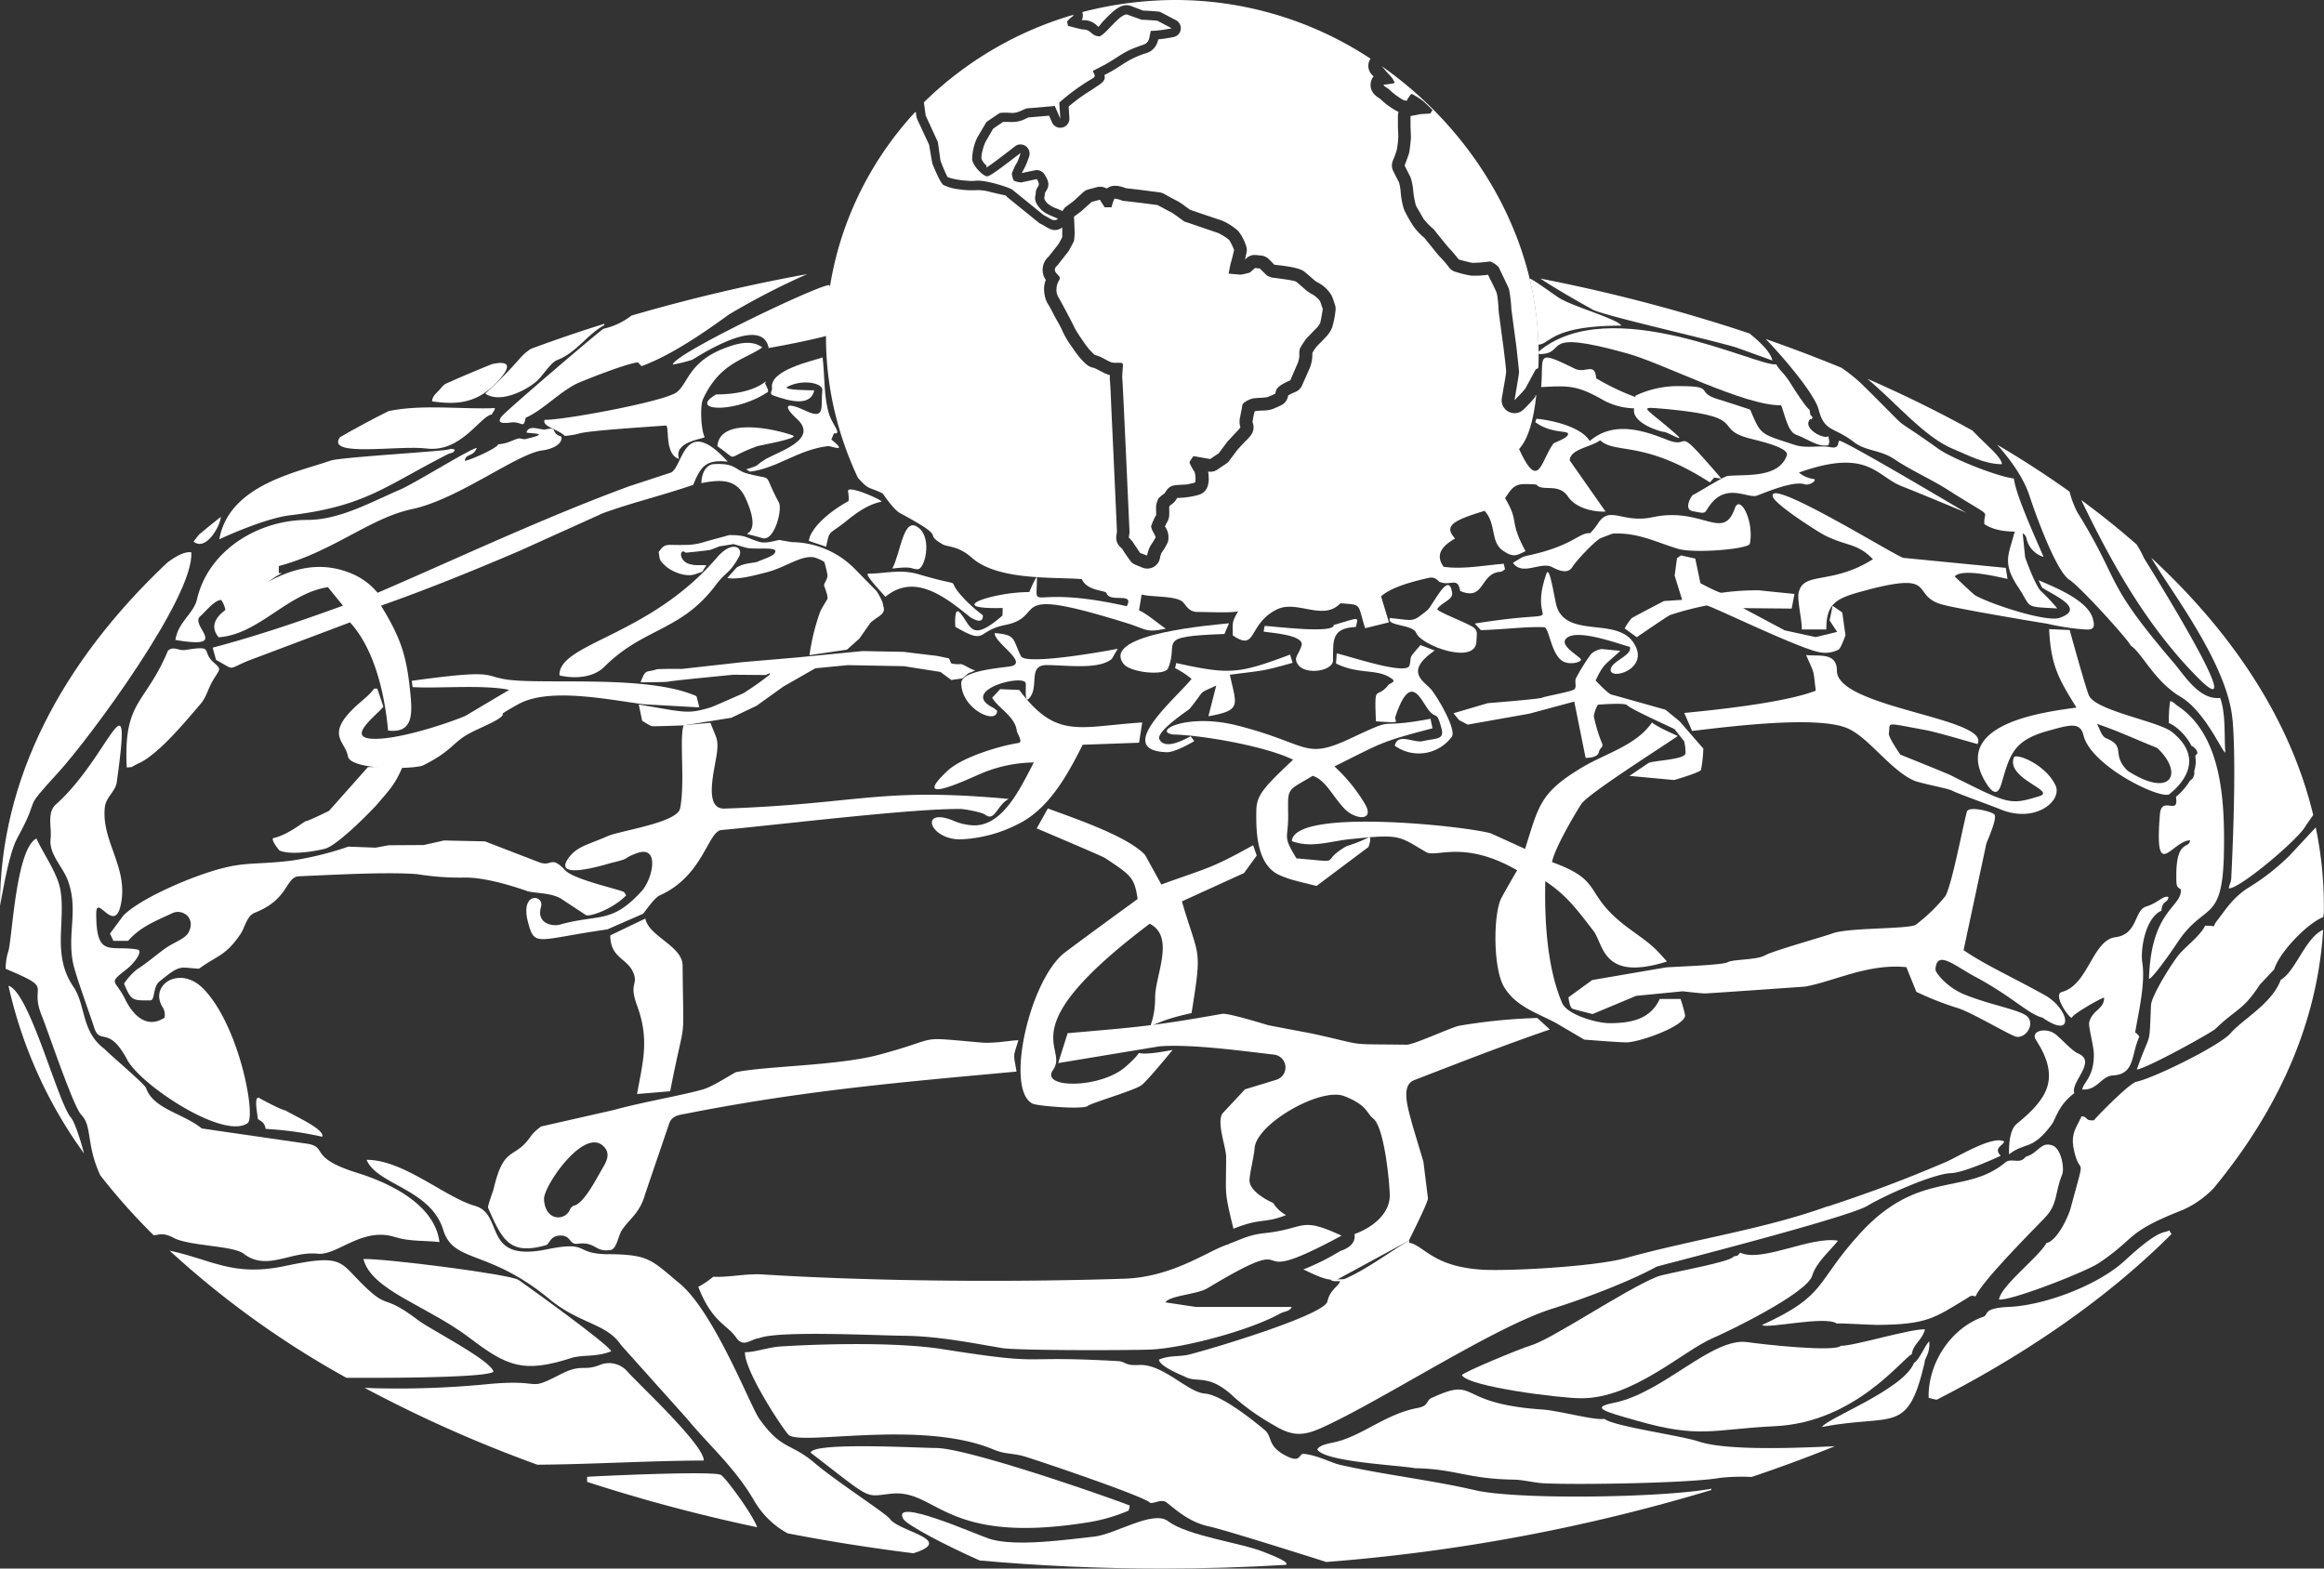 <svg xmlns="http://www.w3.org/2000/svg" viewBox="0 0 510.28 344.45"><rect x="0" y="0" width="510.28" height="344.45" fill="#333333" stroke="none"/><defs><style>.cls-1,.cls-2{fill:#fff;}.cls-2{fill-rule:evenodd;}</style></defs><g id="Layer_2" data-name="Layer 2"><g id="Layer_1-2" data-name="Layer 1"><path class="cls-1" d="M201.52,125c1.52,0,3.16-6.59.31-9-3.49-3-3.93,5.07-5.9,8.85C200.7,124.25,199.88,125,201.52,125Z"/><path class="cls-1" d="M182.54,96.53l.57-1.38c1.85.3-.26-1.86-1-4-1.27-3.8-1-8.75-1.49-12.66-2.05.74-11.72,2.73-11.11,6.7.11.74-.86,1.26.46,1.72,3.44,1.19,8,2.46,8.82-1.2,0,0-7.43,0-5.84-.81,3.57-1.78,7.77-.67,7.61.75-.39,3.54.8,6.68-3.61,4.58S171.71,89,175,92c4.67,4.32-3.27,6.89-6.7,8.71-2.69,1.56-1.09,1.37-4.47,2.35l.86.51c6-.74,10.5-4.83,17.12-5.61C182.4,97.89,186.44,99.61,182.54,96.53Z"/><path class="cls-1" d="M186.2,107.9a8.48,8.48,0,0,1,.13,2.12s-6.56,3.42-8.49,7.75l-.26,1,3.81,1.3c.82-3.86.5-2.53,4.25-5.5,2.47-2,4.78-3.72,7.88-4.41C194.15,110,185.93,106.27,186.2,107.9Z"/><path class="cls-1" d="M167.54,86.74c1.2-.86,1.58-.27.45-2.52.87-1.81-.93,2.4-10.76,2.4C151.18,90.15,160.45,90.81,167.54,86.74Z"/><path class="cls-1" d="M174.06,95.61C170.31,94.23,158,91.46,157.51,98c5.08,3.38,1.15,2.71,8.71,0C166.62,97.82,175.79,96.25,174.06,95.61Z"/><path class="cls-1" d="M215.78,135.08a33.66,33.66,0,0,1-3.4-2.91c-6.33-6.33,1.47-2.49-10.7-6.07-4-1.19-7.37-.13-11-.13-1.14,0,3.51,4.74,3.72,5.09,6.43-5.31,13.1,0,18.6,4.44C216.2,137.52,215.79,135.09,215.78,135.08Z"/><path class="cls-1" d="M366.05,96.58c-5.22-2.09-11.77-4.22-17,.27-1.71-3-8.08-4.59-11.69-4.89l-.26.73c3.29,2.52,7.2,1.81,7.2,2.57,0,1-2.81,1.74-3.24,2.18-2.8,3.84-3.18,10.6-7.52,1.16,2.2-2.33,3.27-7.09,3.78-11.81h-.19c0,.11,0,.22,0,.32a29.64,29.64,0,0,1-2.55,2.76,2.83,2.83,0,0,1-4.82-2.46c.16-.91.31-1.83.47-2.75s.37-2,.48-3c-.12-1.75-.39-3.61-.58-5.32-.18-1.31-.36-2.65-.54-4-.12-.94-.25-1.88-.37-2.81a15.32,15.32,0,0,1-.19-1.72,23.09,23.09,0,0,0-.37-3.41c-.54-1.36-1.31-2.72-1.93-4.07h0a18.83,18.83,0,0,1-3.77.19,24.27,24.27,0,0,1-3.39-.83,2.71,2.71,0,0,1-1.43-1,21.9,21.9,0,0,0-1.69-2c-.76-.76-1.54-1.79-2.22-2.63-.48-.6-1-1.19-1.43-1.79a12.85,12.85,0,0,1-2.66-2.9,32.36,32.36,0,0,1-1.85-3.33,17.16,17.16,0,0,1-.75-4,11.83,11.83,0,0,0-.36-2c-.43-.8-.83-1.61-1.24-2.43a2.72,2.72,0,0,1-.12-2.3,24.11,24.11,0,0,0,.89-2.45,21.54,21.54,0,0,0,.31-2.77c0-.85-.08-1.73-.08-2.62v-2a2.91,2.91,0,0,1,.14-.89,15.6,15.6,0,0,1-4-2.86c-.19-.11-.38-.24-.56-.37a4.27,4.27,0,0,1-.92-.83,2.94,2.94,0,0,1,0-3.73l-.35-.36a2.83,2.83,0,0,1-.33-3.55A77.91,77.91,0,0,0,258.44,0a81.78,81.78,0,0,0-20.77,2.64.13.13,0,0,0,0,.06h0a4.35,4.35,0,0,1,.08.57v.05a1.86,1.86,0,0,1-.23,1.11l.29,0a4.15,4.15,0,0,1,3.1,1.23,3.09,3.09,0,0,0,.31.23c.2-.21.57-.77,1.18-1.41,1.83-1.9,3.85-4,6-3.14l2.64,1c1.1,0,3.19.19,3.19.19a1.94,1.94,0,0,1,.87.28l3.1,1.62a2,2,0,0,1,.84,2.7,2,2,0,0,1-1.38,1h0a31.67,31.67,0,0,1-3.36.52,3.78,3.78,0,0,1-2.54,3,19.5,19.5,0,0,0-5.45,2.6c-.71.45-1.52,1-2.7,1.64l-1.12.59c.24.87,0,1.43-1.51,2.39l-1.49,1a36.52,36.52,0,0,0-4.85,3.53l.17,2.55a2,2,0,0,1-3.86.83l-.6-1.38-4.53.39-.54.24a6.47,6.47,0,0,1-3.34.76c-.35,0-1-.05-1.52,0-.15,0,0-.12-.09-.07s-1.57,1.06-2.26,1.54l-1.71,2.93a12.06,12.06,0,0,0-.7,2.17,5.07,5.07,0,0,0-.16,1.5,3.78,3.78,0,0,0,1,1.4c.22.23.08.45.1.53.72-.4,3.42-2.46,5.11-3.76l1.28-1A2,2,0,0,1,226,34.22,15.2,15.2,0,0,1,224.88,37h0s-.28.53-.53,1l2.89-.6a2,2,0,0,1,2.07.85c1.4,2.11.88,2.91.2,4a.46.46,0,0,0-.09.19,3.77,3.77,0,0,1-.11.88c0,.21-.09.47.6,1.27a5.89,5.89,0,0,0,2.1,1.2c.41.17.8.34,1.14.5l.14.08a2.79,2.79,0,0,1,.88-1.06l1.52-1.13,2.12-1.94a2.64,2.64,0,0,1,1.17-.64l1.81-.49a2.85,2.85,0,0,1,2.22.3c1.23-1,2.85-.59,4.23-.08,1.29.15,2.59.29,3.89.46s2.29.3,3.44.45a2.86,2.86,0,0,1,1,.32c.91.5,1.87,1.05,2.77,1.49a13.5,13.5,0,0,1,2,1.33l1,.71,3.15,1.06,2.55.86c.5.17,1.1.35,1.58.57a12.65,12.65,0,0,1,3.29,2.18,10.65,10.65,0,0,1,1.65,3.11,2.67,2.67,0,0,1,.13,1.65c-.09.41-.21,1-.34,1.48l.32-.28a2.71,2.71,0,0,1,2.19-.71l1.06.11a2.73,2.73,0,0,1,1.7.81l1.2,1.21h.05c1.74.2,5.25.56,6.41,1.43.77.57,1.49,1.26,2.22,1.88a4.32,4.32,0,0,0,.67.5,7.31,7.31,0,0,1,3.29,3.1c.24.61.47,1.29.67,1.92a2.69,2.69,0,0,1,.1,1.29,20.39,20.39,0,0,1-.75,3.7,7,7,0,0,1-1.68,2.37c-.58.67-1.29,1.28-1.84,1.94a11.32,11.32,0,0,0-.81,1.25c0,.21,0,.45,0,.65a8.13,8.13,0,0,1-.43,2.28,2.65,2.65,0,0,1-.11.3l-1.7,3.85a2.75,2.75,0,0,1-1.49,1.47,13.19,13.19,0,0,0-1.47.71l-.12.1A2.78,2.78,0,0,1,281.29,89c-.6.28-1.23.58-1.85.81-1.25.47-2.51.26-3.73.46a1,1,0,0,0-.25.09c0,.09,0,.19-.07.29-.16.58-.24,1.31-.37,1.89a2.31,2.31,0,0,0,.09.46,2.76,2.76,0,0,1-.44,2.54,8,8,0,0,1-1.06,1.2c-.64.63-1.28,1.36-1.89,2l-1.8,2.42a2.62,2.62,0,0,1-.68.65l-1.89,1.28a2.69,2.69,0,0,1-2.08.45h0a9.28,9.28,0,0,1,.11,1.06,5.39,5.39,0,0,1-.28,2.36c-.65,1.52-1.79,1.7-3.11,2a17.94,17.94,0,0,1-3.5.38l-.4.59a2.51,2.51,0,0,1-.66.68l-.62.47c0,.12-.07.24-.1.35a19.28,19.28,0,0,1,0,2,4,4,0,0,1-.62,1.52c-.1.21-.2.44-.3.66a4.05,4.05,0,0,1,.66,3.35,12.53,12.53,0,0,1-1.42,2.44,7.07,7.07,0,0,0-.3.92,2.83,2.83,0,0,1-3.88,2.33l-1.49-.61a2.6,2.6,0,0,1-1.26-1c-.49-.7-1.21-1.67-1.65-2.46-.15-.16-.32-.32-.47-.46a2.77,2.77,0,0,1-.86-2.45l.13-.92c-.23-5.32-.48-10.65-.72-16-.18-3.81-.35-7.62-.53-11.43-.09-1.89-.13-3.9-.3-5.78a6.64,6.64,0,0,1,0-1.17,3.5,3.5,0,0,1-.61-.19c-.94-.35-1.63-.82-2.51-1.23l-.32-.15a4.14,4.14,0,0,1-.91-.27c-1.32-.57-3.18-3.1-4-4.37a19.65,19.65,0,0,1-2-3.32c-.41-1-1.06-2.08-1.57-3s-1-2-1.59-2.93a6,6,0,0,1-.9-2.77,5.15,5.15,0,0,1,.34-2.66h0a3.88,3.88,0,0,1,.65-5.16l2.16-2.76c.26-.48.56-1,.8-1.49,0-.54,0-1.25,0-1.76,0-.12,0-.23,0-.35-1.56,1.07-2.66.41-4-.4a8.51,8.51,0,0,0-.78-.43,1.9,1.9,0,0,1-.52-.35l-6.74-5.46a2.19,2.19,0,0,1-.36-.39s-1.55-.33-3.34-.76a10.23,10.23,0,0,0-3-.42,18.94,18.94,0,0,1-4-.19,10.41,10.41,0,0,1-3.35-.94c-.72-.41-2.39-4.59-2.39-4.6a2.09,2.09,0,0,1-.11-.43L204,31.78,201.4,26.2a2,2,0,0,1-.12-.34h0a9.65,9.65,0,0,1-.16-1.06l0-.09-.17-.12c-19.22,20.82-26,51.74-12.59,80.31,2.55,2.89,2.34,1.91,5.41,3.44.17.12,2.21,3.32,3.76,4.29,11.38,6.09,4.62,4.06,9.51,6.94,1.19.57,3.43.32,6.34,2.9,5.7,5.07,17.95,4.2,24.15,4.7,1.19,2.69,5.21,2.38,5.45,3.11.73,2.17,6.19-.36,4.41,2.84-22.24-5-19.71,1.92-19.71-6.26,0-.74-1.59,2.87-1.66,3.15-7.95,0-19.25,3.83-5.85,3.5l-.06,1.66c-7.09,6.17-6.84,2.16-9.35-.63-1.33-1.48-1,2.84-1,3.1,7.1,4.15,4.51.89,10.95-.4,9.66-1.93-.87-9,26.72-.4,4.35,1.35,4.13,2.16,8.55,1.2-1.44-.89-4.31-3.41-5.89-4l.58-3.49c2.17.62,7.74.22,9.11,1.72.76.83,1.33,2.11,3.17,2.11,2.37,0,7,.26,8.92-.13-1.48,2.38-1.19,2.65-1.19,5.28,5.4,3.68,3.22-2.46,9.64-5.68,4.45-2.23,10.17,2.67,14-1.38,4.85.4,3.66-.07,5.42,5.48l5.23-1.28-1.73-5.72c2.39-2.15,7.57-3.41,10.7-4.1,1.38-.16,1.8.78,2.17.93,2.45,1,3.95-1.23,4.5,2,5,2.08,4.38-2.8,7.72-4,1.21-.42,1.05.14,2.12-.79l-.27-1.19c-4.35.33-8.89,1.28-13.21.66-2-2.8-.1-4.67,2.51-6.21-2.49-2.75-.6-3.91,6.48-6.07,2.65,2.85,1.23,6.76,4,8.71,2.36,1.65,3.07,1.07,5,.14-3.79-7-1.21-6.13-4.49-11.63,2.07-3.21,2.55-3.27,6.87-3,1.25,1.67,4.87-.46,6.94,2.64,1.68,2.53,5.57,3.43,8.25,3.3l-7.86-11.22c0-2.51,4.74-2.94,6.67-4.43,3.42,3.11,9.6-.12,24.11,9.25l.92-1.06,1.6.23C366.92,92.26,371.9,98.92,366.05,96.58Z"/><path class="cls-1" d="M246.71,145.79c1.49,1.93,9,2.66,9.75,1,2.57-6-3.2-7,12.39-7.57l1-2.35C267.32,137.17,241.53,139.06,246.71,145.79Z"/><path class="cls-1" d="M315.6,133.7c1.1-1.55,3.47-2,3.25-3.51-.73-5.14-4.22,2.81-5.46,3.81-3.44,2.77-2.76,2.26-8.2,1.7-.93,1.85,5,1.32,5.77,3.29,1.13,2.84,13.23,7.18,13.23,1.74,0-1.3.39-2-.48-2.82C322.58,136.89,315.2,134.26,315.6,133.7Z"/><path class="cls-1" d="M292.85,137.24c.21,2-13.32.28-15.16.2l-.25,1.25c1.31.27,9.15.67,8.33,3.14-.7,2.11-1.86,2.55-.75,4.14,1.6,2.29,7.68,1.47,7.68-1,0-4.42-.3-7.06,5-7.29C298.31,135.24,298.53,135.61,292.85,137.24Z"/><path class="cls-2" d="M138.63,69.31a15.21,15.21,0,0,1-6.09,2.87c-.48.12-21.09,17.73-22.32,19.19-1.83,2.18,1.92,1.35,2.44,1.36,2.06,0,2.27,1.45,2.77-1,3.68-1.62,7-5.28,11-7.39.85-.45,11.08-4.56,13.65-4.76a7.57,7.57,0,0,0,.8.81c6.31-2.27,13.71-7.34,19.19-11.34a161.6,161.6,0,0,1,17.17-8.86,381.8,381.8,0,0,0-38.58,9.11"/><path class="cls-2" d="M152,79c3.38-2.1,15.47-9.44,16.77-2.58,2.84-.47,10.65-2,13.42-2.88.22-1.3.88-10.93-.23-10.95-3.74.65-34.05,15.2-34.24,17.47A31.49,31.49,0,0,0,152,79"/><path class="cls-2" d="M116.55,76.62c-2.7,1.75-2.13,2.52-10,9.81,3.45,2.34,9.39-1,11.33-2.76,1.36-1.22,3-4.06,4.5-4.62,4.14-1.58,6.59-5.63,10.31-7.66a2.8,2.8,0,0,0,0-.29q-8.28,2.59-16.17,5.52"/><path class="cls-2" d="M97,85c-1.07,1.38-2,1.72-2.14,3.13,5.5.81,9.74.35,13.84-3.79,4.39-4.43,2.65-5.13-.69-4.38-3.45,1.39-6.85,2.83-10.17,4.32A3.89,3.89,0,0,0,97,85"/><path class="cls-2" d="M74.65,96c-3.2,4.51,12.77,1.72,19,2.49,7.62.94,11.77-7.13,14.34-7.48.38-.85.5-.5.69-1.4-6.92.34-15.77-.9-23.32.65C81.68,92.08,78.11,94,74.65,96"/><path class="cls-2" d="M98.67,98.65c-.42.42-23.86,1.72-26.1,2.5-7.44,2.61-22.26,5.31-24.42,17.27,0,0,9.75-4.58,15.55-5.27,16.65-2,21-6.49,34.67-13.43.86-.39,1.13-.09,1.5-.94a1.44,1.44,0,0,0-1.2-.13"/><path class="cls-2" d="M42.49,118.91c2.66,2.26,5.89-3.33,6-5.42-1.62,1.28-3.22,2.57-4.77,3.87-.33.43-.71.93-1.21,1.55"/><path class="cls-2" d="M467.81,141.74c2.56,1.67,5.16,7.82,11,11.29,5.35,3.17,9.17,12.21,9.8,12.23-.27-3.7.15-8.46-1.13-12-4.66.5-7.83-5-10.37-7.92-15.53-18.19-11.17-17-21-32.87a21.08,21.08,0,0,1-1.7-4.51q-7.51-5.37-15.9-10.31c2.6,2.91,5.73,7,7.12,11.27s5.89,16.6,8.74,18.39c2.38,1.5,13.37,13.65,13.42,14.42"/><path class="cls-2" d="M457,109.82q6.4,4.71,12.14,9.74a25,25,0,0,1,1.62,3c.1.2,24.51,39.1,11.69,26.12-11.07-11.21-18.73-24.87-25.45-38.84m33.22,48.34c.88,10.72-.1,30.44-.3,34.52,0,1-.44,1.46-.53,2.38,2.22.17,14.69-10.25,16.74-13.51.7-1.12,1.32-1.89,1.78-2.61-4.92-20.5-17.31-39.64-35.56-56.49C476.62,129.8,489.18,145.87,490.2,158.16Z"/><path class="cls-2" d="M481.35,163.82c.69.51,1.15,1,1.13,1.65a2.08,2.08,0,0,0-.45.53,7.36,7.36,0,0,1-.25,3.33,2,2,0,0,1-.92,2.1,14.29,14.29,0,0,1-3.09,3.55c.75,4.33-3.16-.44-3.52,3.84-1.24,15.19,2.54,5.91,6.6,5.7-.07,2-3.06-.4-3,8,0,2.38.19,2.18,1,2.8.25,4-6.54,4.32-7,19.65.9-.19,5.23-6.44,6.15-7.85,6.16-9.39,10.11-3.89,10.32-20.59.14-10.73-.47-25.12-10.22-31.55-.44-.3-1-1-1.61-1a30.43,30.43,0,0,0-.28,4.79,7.85,7.85,0,0,1,1.47.85,12.5,12.5,0,0,1,3.56,4.25"/><path class="cls-2" d="M499.34,212.88c1.15-3.8,7.28-10.11,10.74-11.48a5.63,5.63,0,0,0,.17-1.13c0-.47,0-.94,0-1.41a84.94,84.94,0,0,0-1.78-17.17l-5.79,6.23a50.49,50.49,0,0,1-9.15,7.11c-3.34,2.15-5,4.94-6.8,7.24-1.23,1.59.47,1-2.55,1-1,2.11-4,4.36-5.59,6.17s-6.2,9.24-6.29,11.27c-.45,9.86.08,5.06-3.12,14.16,2.46-.38,16.42-8.12,17.28-8.95,4.52-4.4,6.05-4,9.75-9.73Z"/><path class="cls-2" d="M454.93,223.44c.37-.89,6.62-4.4,7.07-4.37,0,2.59-2.39,2.51-3.25,5.31-.3,1,1,5.2,1,7.22,0,4.87-2.18,5.92-2.57,7.64,3.36.26,4.13-2.91,6.75-3.08,4.93-.3,3.93-4.49,5.8-8.49a2.45,2.45,0,0,0-.91-.95c.75-4.5,2.27-10.8,1.57-15.28-.48-3.14.76-10,4.2-11.45.13-2.32,1.41-1.61,1.54-3-1.12-.45-2.23,1.27-4.9,2.08s-1.78,6.12-6.77,6.74-6,10.55-11.71,12c-2.22.58,1.93,6.33,2.21,5.62"/><path class="cls-2" d="M444.79,254c-1.28,1.81-3.14.14-4.46,1.25-8.92,7.42-19,1.44-31.93,15.61-10,10.94-7,13.45-21.52,20.11,1.16.89,13.85-2.11,16.43-.33.46-.14,7.43.31,8.92.3,10.95-.08,12.49-1.52,19.72-5.89.67-.45.86-.67,1.8-.35,1.44-3.34,12.05-14,15.12-17.17s2.21-5.39,3.9-9.57c.61-1.51-.25-5.73-2.07-6.41-2.64-1-3.2,1.79-5.91,2.45"/><path class="cls-2" d="M420.22,299.35c-2.33,5.79-19,12.07-20.18,14,15.75-3,18.78,1.9,22.55-14.12-.09-.92,1.31-2.07,1-4.71-1.11,1.22-2.09,4-3.37,4.78"/><path class="cls-2" d="M404.21,295.52c-1.29,1.44-17-.28-20.47-.79-7.85-1.15-18.44,11.12-29.39,13.32-5.25,1.06-2.16,1.87,5,3.91,14,4,16.54,1.89,30.42,1.22,17.55-.85,27.85-14.78,30-15.81.34-2.36,2.27-3,2.9-5.45-3-.21-15.82,3.72-18.45,3.6"/><path class="cls-2" d="M380.67,275.89c-.42,1.26-14.89,3.68-16.85,4.47-7.34,3-23.2,13.85-27.9,15.16-1.91.54-14.73,5.83-14.94,6.45,1.43,2.58,21.64,5.06,26.12,5.08,11.53.06,22.29-10.34,29.08-13.26,3.81-1.64,20.61-9.86,21.73-13.67.82-2.82,3.86-5.39,5.66-7.67-6-1.06-16.84,4.89-21.47,2.62-.61.61-.28.68-1.43.82"/><path class="cls-2" d="M310.88,322.41c8.72.19,11.24,2.3,21.15,2.5,2.47,0,4.68.7,7,.81,6.87.36,31.82,0,38.57-1.18a43,43,0,0,1,7-.21q9.4-3.16,18.29-6.76c-11.64.59-24.38.79-29.82-1-4.17-1.39-18.79-3.35-20.79-5-2.13.4-9.88-1.8-13.71-2.06-19.34-1.3-13.7-7.4-24.27-2.51-1.24.58-.51,1.7-3,2.17-7.21,1.35-12.24,6.23-18.41,7.56-1.14.25-3.3.62-3.65,1.58,1.8,2.76,17.79,3.39,21.64,4.13"/><path class="cls-2" d="M401.31,264.89C387.13,270,371.92,272.1,357,276.25c-6.87,1.91-25.78,2.92-31.59,2.56-10.85-.67-12.72-5.31-16-5.92v-.5c-4.3,2.54-9.64,6.55-14.2,8.46-.55.16-2.27,0-3.12.14.64.5,1.15.31,2.15.35-.31,1.16-2.18,1.77-2.79,4.46-.73,3.21-29.19,11.51-30.92,11.77-2.4.37-3.91.09-6.07,1,.24,1.53,4.76,3.28,6.12,3.94,2.57,1.08,5.11-.76,10.43,4.33a50.81,50.81,0,0,0,8.79,6.18c4.35,2.64,6.78,2.22,11.16.17,13.68-6.38,37.47-22,50.13-25.89,6.17-1.92,16.54-5.78,22.65-9.15.27-.14,42-10.73,46.32-13.38,3.36-2.05,14.27-7,18.31-7.16,2.63-.07,8.93-2.89,10.93-3.81-1.7-1.8.61-2.22.74-3.14-2.46-1.41-10.31,3.44-12.7,4.47-9.09,3.89-16.4,6.63-26,9.8"/><path class="cls-2" d="M269.85,273.2c-4.17,1.11-12,7.25-23.06,7.6-24.82.8-54.64.6-79.53-.95-3.38-.21-7.28.69-10.65.51a18.8,18.8,0,0,1-3.29,2.22c3.07,7.86,6.29,8.21,8.32,11.14,1.63,2.36,3.2.29,5.05.13,4.17-1.71,25.85-.58,31.63-.53,7.52.08,14.45,1.47,21.66,2.7,3.31.56,26.38.52,32.24.35,7.12-.2,22-4.12,28.81-7.9.89-.49,2.25-.52,2.59-1.48l-21.11,0-6.62-1c.95-1.52,7-1.75,9.17-3.07,23.14-13.9,5.43,1.43,29.51-11.58-9.36-4.33-7.71-1.52-16.9-.55-3.52.37-5.11,1.37-7.82,2.34"/><path class="cls-2" d="M163.57,296.93c-.13,3.83,7.41,15.56,9.5,18.07,2.22,2.68,28.9-3.41,45,3.27,2.6,1.08,3.79.79,6.38,1.41,1.5.36,27.37,9.05,28.14,10.38,1.13,0,2.51-.92,3.55-.13,2.09,1.61,5,4.38,9.49,5.3,2.49.52,16.47,4.87,25.57,7.77a399,399,0,0,0,84.51-15.79,1.63,1.63,0,0,0,.07-.3c-10.72,2-42.75,2.46-51.88.33-9.81-2.28-19.73-3.32-29.64-5.57-2-.46-5.12-2.16-8-2.41-1.12-.09-.57,2.07-3.7.52-4.46-2.21-3.07-4.25-4.87-5.76-2.92-2.45-9.63-7.75-13.13-8-3.82-.28-9.21-6.59-14.52-6.28-3,.18-2.78-.66-4.4-.84-23.59-1.36-14.48,1.17-38.78-2.65-9.65-1.51-25.19-1.21-35.44-.58-2.7.17-5.59,1.26-7.77,1.26"/><path class="cls-2" d="M282.37,343.63c.5-.43-.53-1.13-4.68-2.75-5.06-2.11-16.87-3.54-21.23-6.85-3.31-2.51-11.59,2.92-16.23,3.4-5.34.55-17.41,2.39-23.15.42-3-1-21.54-9.24-18.73-4.29.75,1.31,9.18,5.76,16.76,9.11,13,1.17,26.41,1.78,40,1.78q13.8,0,27.23-.82"/><path class="cls-2" d="M178,319c14,10.81,11.66,9.59,17.78,9,10-1,11.49,11.39,43.15,6.29a37.46,37.46,0,0,0,8.87-2.57,3.39,3.39,0,0,0,.24-1.13c-7.53-2.86-35.82-12.58-42.51-12.62-3.52,0-26.92-1.35-27.53,1"/><path class="cls-2" d="M440.73,287c-5.58.35-4,1.71-5.26,2.16-7,2.43-12.16,10.05-12,17.77a9.17,9.17,0,0,0,1.79.43c20.41-10.43,37.86-22.71,51.54-36.37l-.51-.81c-1.12.73-2-.55-9.73,6.63-6,5.55-18.09,10-25.86,10.19"/><path class="cls-2" d="M500.77,215.19c-1.91,5.21-8.35,8.62-11,11.7-2.4,2.75-16.9,9.88-20.67,10.65-1.5.3-8.3,7.22-9.35,8.47-2,.17-1.27-.82-2.7-.87-1.21,2.59-2.41,3.87-1.7,7.27,1.4,6.68,2.85-.3-.69,12.85-.54,2-3,7.25-5.34,7.71-1.58,3-10,9.36-10.4,12.41,3,.19,19-6.1,21.88-8,8.5-5.68,5.65-6.65,18.52-11.71a21.33,21.33,0,0,0,6.77-4.8c14.29-17.3,22.78-36.47,24-56.69-3.9,1.71-6,9.06-9.32,11"/><path class="cls-2" d="M447,228.3c5.56,8.55,2.53,13-4.21,18.51-1.51,1.24-1.74,4.53-1.66,6.67,3.58-2.79,5-.72,9.33-6.5,1-1.32,1.33-4.15,5-6.94-.93-2.48,5.2-7,.7-8.76-1-.4-3.46-3-4.61-4-2.21-1.87-5.76-.91-4.57,1"/><path class="cls-2" d="M387.71,74.45c3.48,3.59,10.67,11.9,11.61,15.5,1.3,5,3.35,3.71,7.79,7.16,2.62,2,5.76,1.65,8.83,3.72,3.75,2.52,8.07,4.38,11.88,6.82,10.53,6.69,7.62,3.87,7.89,7.46,4.62,2.86,8.79.39,9.28,3.27a5.42,5.42,0,0,0,3.71,3.91c-1.75-4.16-6.07-13.49-6.51-17.21-3.64-.44-13.51-4.32-16.63-6.56-12.06-8.63-4.13-1.75-16.84-14.25a36.6,36.6,0,0,0-4.39-3.51q-8.08-3.33-16.62-6.31"/><path class="cls-2" d="M410,83.17c6.17,5.13,12.6,12.87,18.81,15.4,3.25,1.32,6.73,3.33,10.76,3.37-.08-1.57-3.3-4.1-5.88-6.78l-.58-.6Q422.18,88.49,410,83.17"/><path class="cls-2" d="M338.08,77.76c6.38-.11-.72-5.74,19.25-.14C365.4,79.89,382.94,89.1,391.08,89c.7,1.57,1.4,5.74,3.19,6.41,2.7,1,4.87,2.84,7.2,2.35.36-1,.08-.94,0-1.95-1.13.69-5.39-1.62-4.24-3.48.5-.81.26.34.76-.66-.43-.81-.42.14-.67-1.71-.61-.21-3.44-4.62-3.68-5C391.62,81.56,391,81.77,390,80c-3.87.7-36.38-16.06-52.16-2.8,0,.71,0,.41.28.6"/><path class="cls-2" d="M349.58,67.94c2.59,1.39,24.87,6.36,31.58,8.34l8,2.88c-.39-1.88-2.67-4-5-5.93a368.63,368.63,0,0,0-45.94-12.06c3.74,2.51,11,6.56,11.4,6.77"/><path class="cls-2" d="M337.78,75.68c2.61-.09,2.73-4.18,18.21-4.17-.76-1.46-10.59-4.17-13.62-6.07-1.38-.86-6.05-4.36-6.54-4.25a70.39,70.39,0,0,1,1.95,14.49"/><path class="cls-2" d="M133.49,275.42c-7.61-.09-3.9-3-13.33-1.09-14.48,3-9.28-7.65-15.87-9.53s-15.7-10.14-23.8-10.11c2.35,5.56,14.05,6.35,16.84,15.41,2.27,7.38,9.88,4.07,23.34,15.2,6.63,5.48,12.52,5.26,15.71,10.09l14.51,16.2c4.9,5.94,10.5,10.67,14.8,18.12a19,19,0,0,0,7.25,7q13.47,2.61,27.58,4.37c.32-.09.62-.18.92-.29,7.65-2.81-4.18-4.54-6.06-7.27-.81-1.16-11.61-8.09-16.64-12.36-5.18-4.39-7.13-2.67-12.06-9.66-1.89-2.68-9.89-23.38-17.42-29.63-6.39-5.32-6.71-6.36-15.77-6.47"/><path class="cls-2" d="M82.85,304.86l-2.78-.09A288.85,288.85,0,0,0,118,321.64c12.23-.09,23.88-.86,36.53-.92.08-3.34-13.63-16.13-16.68-19.44a5.34,5.34,0,0,0-6.36-1.46c-3.47,1.3-3.76-.41-8.38,1.95-8,4.11-3,.82-17,2.27a203.15,203.15,0,0,1-23.23.82"/><path class="cls-2" d="M166.25,335.37c-1-2.84-6.85-10.79-7.94-11.48-1.66-1-29.16.35-29.37.41a4.2,4.2,0,0,0,0,1.12,366.71,366.71,0,0,0,37.31,9.95"/><path class="cls-2" d="M79.79,276.47c1.81,6.95,13.92,10.19,23.37,17.36,8.25,6.27,11.83,7.72,22.18,4.41,2.79-.89,5.21-.09,8.88-1.51-.87-1.71-18.29-14.22-20.37-15.67-1.77-1.23-29.62-4.75-34.06-4.59"/><path class="cls-2" d="M86.8,271.65c3.06,1,6.5.73,9.69,1.1-1-8-10.3-12.78-18-15.18C67,254,72.59,251.71,66.71,251.05L44.3,247.8c-4.1-3.33-10.62-4.25-12.22-8.86-.31-.9-7.79-7.19-9.15-8.61-5.18-3.88-4-9.52-6.86-13.72-4.67-6.94-1.64-14.06-2.79-21.1-.59-3.64-3.71-7.94-5.28-11.38-4.41,2.21-5.27,21-6.11,24.56a12.84,12.84,0,0,0-.65,4.06c11.09,4.64,5,3.13,7.92,10.26,1.37,3.36,6.92,20,8.7,21.82,2.44,2.49,1,6.46,4.17,13.28a138,138,0,0,0,11.69,13.13c1.15,0,2-.77,4.66.72,3.89,1.72,12.85,1.58,15.13,3.35,5.1,3.93,10.3-.65,16.28,0,4.23.45,9.79-6,17-3.64"/><path class="cls-2" d="M62.68,243.84c-1-.11-5.83-2.74-5.93-2.82-1,.09-.23,3.3-.15,4.68,1,.75,1.37.66,1.74,2.2a75,75,0,0,1,12.41,1.72c.67-1.63-6.38-4.7-8.07-5.78"/><path class="cls-2" d="M36,223.55c-3.58,2.26-6.61-.2-8.57-4.22-2.1-4.28-3.84-3.24.29-6.43,1.84-1.42,3.83-4.16,2.41-4.4-5.89-1-9,2-9-7.86,0-4.77,4.28,5.39,5.54-2.78,1.19-7.78-4.39-13.26-3.66-20.52.23-2.28,2.22-3.41,2.61-5.44,3.57-25.64-1.6-5.7-13.38,4.78-2,1.81-.84,5.14-1.13,7.47-.41,3.39,2.61,6.12,3.71,9,2.53,6.63-.14,11.63,1.24,18.43.63,2.85,3.59,10.89,4.6,14,1.27,4.12,3.14-.64,7.26,7.11,3,5.67,21.43,17.79,26.51,13.89,1.74-1.83-1.92-21.32-9.71-29.39-5.24-5.43-12.08-.85-9,4a3.12,3.12,0,0,1,.36,2.43"/><path class="cls-2" d="M36.9,142.83c-5,12-9.83,10.86-9.07,25.71l1.12-.11a18.16,18.16,0,0,1,1.89-1c4.18-2.11,9.83-8.9,13.26-12.93,1.22-1.44,1.6-3.29,2.56-4.92,1.62-2.78,2.1-2.51.3-4.07-2.93-2.57.36-3.84-6.27-2.78-1.53.24-2.51-.95-3.79.13"/><path class="cls-2" d="M0,198.87c.89-4.43,2-11.6,3.88-15,5.54-10.09.39-4.92,8.93-14.26C19.5,162.31,42.73,131,42,121.27c-1.34-.18-3.15.67-5.26,2.26C13.43,145.51,0,171.29,0,198.86Z"/><path class="cls-2" d="M18.44,253.28c-.58-2.35-2-6.89-2.89-7.9-2.9-3.42-9.06-27.55-13.69-28.92a99.48,99.48,0,0,0,16.58,36.82"/><path class="cls-2" d="M76.07,302.56c2.35,0,30.44.19,32.28-1.34-.52-2.51-13.79-9.23-16.6-11.36-8.79-6.67-5.75-1-14.33-10.09-3.07-3.27-4.48-3.95-14.82-1.77-11.41,2.4-15.87-1.31-25.36-3.37a201.24,201.24,0,0,0,38.83,27.93"/><path class="cls-2" d="M114,96.27c-1.62.31-2.15,1.09-4.6,1.29-.27.88-6.12,3.48-7.33,3.64.11-1.67,1.85-.78,2.61-2.83-1.39.12-13.53,7.73-16.93,9.19-6.2,2.65-13.21,6.63-20.28,6.61-10.85,0-21.73,6.71-24.22,17.44-.73,3.16-4.19,5-4.73,8.92,12.36,2.13,3-3.15,5.46-5.22,1-.82,3.12-3.59,4.6-3.56A5.92,5.92,0,0,1,49.5,134c5.58-2.19,8.36-6.14,12.42-8.14l-.7,0V124.3c11.89-3.17,20-10.53,29.24-12.5,10.2-2.15,23.08-12.23,28.7-12.91,1.34-.16,4.39-1,4.12-3-2.69-.88-.5-2.22-3.51-1.59-1.07.22-3.59-1.21-4.18.66.52.28,5.29.08.78,1.21-1.21.26-.85.41-2.34.07"/><path class="cls-2" d="M122.84,148.32c3.21.73,7.37.59,9.87-1.91,8.59-8.59,16.8-7.74,24.43-17.91,2.31-3.07,2.9-2.35,5.07-6.13,1.21-2.1-1.37-3.94-4.8.07-14.88,17.37-34.82,18.77-34.57,25.88m-40,2.88,1.34,4c-2.1,2.45-9.2,7.57-.6,7,6-.41,15.54-3.67,18.61-5l9.61-5.71c-5.64-1.2-15.71-.25-21.21-.61l-.17-1.38c21.72-3,14-.46,24.06,0,10.37.47,28.88-.87,38.44,3.37l.65,2.47-12.25-.69c-7.73-1-20.81-3.78-27.53,0-5.82,3.23-2,1.47-4.15,3.07-1.41,1-4,2-6.22,3.15-4,2-3.88,3.89-10.49,7.19-1.71.86-16,1.18-16.54-2s-4.69-4.57,1-10.26c1.91-1.91,3.53-2.9,4.76-4.58Zm50.51,52.89,7.8-3.41c.39-.3,2.42-3.48,3.73-4.07,9.54-4.25,10.53-14.06,13.52-14.34,12.38-1.13,42-4.77,52.64-4.62.52,0,4.48.64,5.32,1.28,2.1,1.58,2.58-2.21,5.14-3.49-28.49-2.62-32.58,1.09-62.42,2.12-4.84.17-2-9-1.62-12.6.25-2.7-.16-2.86-1.47-6.24l-5.88.52c-1,2.76.37,12.65-.79,18.31-.64,3.12-13.19,4.86-15.9,6.06-4.25,1.89-6.73,2.18-8.65,4.89-3.52,5,8.28,1.31,9.4,1,4.58-1.08,2.17-.81,5.5-2.09,5.36-2.07,3.66,5.58,1.22,8.27-6.64,7.29-9.35,4.95-17.93,7.35-1.64.46-5.24-.2-4.17-3.88.78-2.69-4.61-3.45-2.88,3.25C117.39,208.13,117.71,206.31,133.36,204.09Zm94.28-22.18s14.18,6,15,6.5c5.65,3.76,6.45,4.19,7.16,9-1.09.82-10,7.26-15.91,11.7-7.8,5.89-13.31,30.17-7.16,33.24,1.06.53,11,1.33,12.07.53s10.47-3.45,11.93-4.64,6.76-7.69,6.76-7.69c-11.88,2.33-4.14-1.71-10.34,3.71-5.52,4.83-18.88,4.83-15.91.67,3.66-5.14-10.05-8.52,21.21-32.08,5.66,2.83,1.19,11.4,1.19,16.17,0,9.19-5,6.21,8,3.45,2.39-14.83,1.63-11.71-2.12-24.53l13.65-6.23,2.78-3.84-.79-2.26c-9.55,5.31-10.09,4.95-20.15,8.62l-3.58-6.5c-4-4.25-16.18-8.25-21.34-10.2Zm111.67,11.6c-.19,8.38.34,18.9,3.71,26.76,1.09,2.53,7.5,4.41,10.42,4.41,5,0,9-1,11-5.31H369a28.62,28.62,0,0,1,1,3.6c0,2.14-8.66,5.49-12.53,5.92-.9.1-9.62-.6-9.62-.6l-6.31-3.71c-4.14-2.17-8.79-3.6-11.33-7.92-2.26-3.87-2.37-14.74-.8-18.94.3-.8,3.71-6.61,3.71-6.61-11.73-6.77-17.77-2.69-20-4-6.17-3.61-5.56-4-16.94-2.81-4.07.43-8.37,2-12.53.4.47-7.4,38.42-3.27,43.7-1.7l7.51,3.41c3-9.46,3.22-12.31,12.43-17.84,5.18-3.11,12-4.88,15.43-9.92,1.88,1.45,5.77,2.9,5.62,3-4.16,2.88-19.69,12.68-21.15,14.93-1.74,2.7-5.95,10-6.41,12.73,12,4.35,6.29,6.87,17.23,14.83,4.38,3.18,4.86,3.43,8,7-14.26,4.5-13.86-3.75-16.13-6.72C346.36,199.89,344.06,196.63,339.31,193.51Zm32.24-33c7.86-.91,27.07-3.41,33.92-.66,4.7,1.88,9.47,9.14,14.71,11.52,1.46.67,7.55,1.73,8.48,2.26s9.41,3.58,10.34,4c7.83,3.36,13.92-1.77,12.34-5.16-2.2-4.69-8.76-7.19-9.15-6.13-1.75,4.73,9.55,7.31,5.55,8.51-6.54,2-6.73,1.73-19.48-4.64-.79-.4-11-4.5-11-4.5s-2.65-3.85-2.52-4.64c.42-2.54-1.23-2.44,7.82-.8,2.73.5,8.92,2.37,11.65,3.12,3-5.73-30.87-7.94-30.87-16.1,0-4.21-4.18-3.09-6.76-3.45,2,4.62,1.48,2.79,2.12,7.82-6.76,2.67-22.39,4.27-28.88,4.9Zm76.83-31.49c2.73,1.82,9.7,4.61,3.86,6.66-2.9,1-15.09-3-18.49-4.92-.53-.3-4.54-4.17-4.54-4.17,1.62-1.94,10,.23,11.59.53l-.38-2.42-22.5-2.2c-2.14-.65-30.05-18-28.64-13.41.54,1.74,9.86,7.69,11.44,8.49,4.86,2.42,7.08,1.65,10.53,5.22-9.24,5.84-15.48,2.48-16.35,7.57-.26,1.54.85,6.28.72,7.86H401c0-6.33,2.52-7,10.23-9,14.11-3.53,8.35,1.57,15.13,3.5,3.61,1,21.55,4,23.05,4.21a56.9,56.9,0,0,0,7.16,1.19c2.1.11,3.93.7,2.87-2.53-1.33-4.05-9.13-7-11.83-8.18Z"/><path class="cls-2" d="M460.39,158.94c4.78,1.62,8.84,3.54,13.27,5.31,5.89,5.52,3.17,11.23-6.5,5-3.71-3.68-.2-5.25-4.65-7.11-1.19-.49-1.42-2.15-2.12-3.23M125.86,264.79l-.59.52c-.88,2.85-5.58,3.1-5.82-2-.12-2.83,8.94-16.13,13.2-11.46,1.41,1.55.55,3.14-.31,4.62C131.17,258.39,128.18,264.51,125.86,264.79ZM80.78,168.45l7.66-.19c-1.63,3.91-2.89,5.16-5.72,8.46-1.93,2.13-8.8,9-11.35,9.65s-7.61,1.42-10,.4c-.1-.07-2.11-2.56-1.29-2.74,3.31-.74,6.72-3.73,7.16-3.73s5-2.24,5-2.24ZM27.23,216c1.62,3.85,1.87,3.68,5.77,3.68,1.09,0,.49-2.87,2-4.15,4.84-3.95,4.43-3,8.7-2.81h0c4-2.94,5.82-2.74,9.15-7.67,1-1.58,1.34-3.92,3.11-4.63,7.63-3,6.63-7.87,9.76-8,7.06-.29,19.25-1,25.87-.46a58.18,58.18,0,0,0,10.37.75c4.18-.07,9.94,1.6,13.89,3,2,.5,5.29.31,7.48,1.73l5.3,3.49c.85.51,6.2-1.46,8.86-4.33l-.45-.69c-.74-.56-11-2.71-12.92-4.79-3.22-3.41-2.89-.71-5.71-1.76l-11.92-4.6-9-.2-4.44,1-7.7.05-2.86.53-6-.23A69,69,0,0,1,63.89,189c-9.32,1.13-10.66-.22-20.79,3.48-4.38,1.6-12.61,5.19-16,8.55L24.15,205l.74,1.6,3.24,0c2.73-3.13,6.06-4.35,9.74-6.09,2.14-1,5.17,1,3.57,4.18-.69,1.39-3.08,2.19-4.76,3.3-1.85,1.24-4.35,3.46-6.61,4.88A14.25,14.25,0,0,0,27.23,216Zm114.46-14.29L134,205.4c0,5.34,4.23,4.95,5.29,8.88.54,2-1.09,2,.59,6.53,2.78,7.53,1.23,12.43,0,19.43l7.27-.61c3.54-18.17,2.88-8.43,2.73-27.64C149.83,207.71,142.41,205.62,141.69,201.68Zm81.52,33.63c-.7-4.17-.81-2.92.4-6.91-1.63,0-5.17.76-8.22.5-15-1.31-8-1.15-22.44,2.7-9,2.4-24.78,2.46-31.36,3.81-.41.13-4.91,3.06-7,3.71-4,1.23-13.9,2.93-19.7,4.57l-16.06,3.64a11.63,11.63,0,0,0-2.11,1.9c-3.82,5.74-6,1.84-8.36,11.91-.09.39-1.35,3.69-1.19,4.07,3.08,7,4.71,10.49,12.73,8.18.76-.24.88-2,3-2.1,2.61-.12,2,2.11,4,1.79,4.07-.47,3.72,2,7.26,1.35,1.12-.19,1.65-2.94,2.13-3.86,1.4-2.63,4.13-3.88,5.34-8.31L147,246.52c.76-1.71,2.43-1.7,4.26-2.09C176.73,239.45,197.63,237.66,223.21,235.31Zm63,43.44c2,.89,5.11,2.66,7.4,2.19l15.76-8.55c0-.15,4-7.91,4.17-9.25l-1-8.06-2.45-8.19c-.8-3.17-2.7-8.52.42-9.73,9.9-3.82,19.75-7.69,29.79-11.12l-2.76-2.53a123.51,123.51,0,0,0-17.28,1.73c-1.84.45-9.89,4.15-11.37,4.14-14-.19-8.24.31-20.7-2.43l-9.64-1.83c-1.58-.47-9-2.74-10.19-2.52-15.21,2.7-18.63,2.92-33.94,4.25l-2.08,6.57,22.27-3.69c7.12-.51,17.94,1,25.14,1.83a2.83,2.83,0,0,1,.49,5.52l-6.88,2.1-4.95,5.3c-1.33,2,.81,7.44.81,9.48,0,8.66-.49,7.3,1.61,15.83,6.09-2.45,6.73-1.08,11.56-3a7.37,7.37,0,0,1-2.84-2.66s-4.74-2-5.17-4.62c-.19-1.18.89-5.06,1.1-7.46.45-5.35,14.53-13.41,19.7-11.37s4.8,3.71,6.33,4.9c2.43,1.9,3.56,13.73,3.64,16.72.12,4.28-4,7.33-7.74,8.66.43,2.84-2.95,3.58-3.26,3.8A51.33,51.33,0,0,1,286.2,278.75ZM344.39,219s.23,2.3.92,2.53,4.38,1.15,4.38,1.15l9.56-4,10.25-1s3.92.47,4.84.47,22-1.5,22-1.5c6.41-1.15,13.81-5.11,22.24-4.27l2.19,5.42a68,68,0,0,0,8.71,3.45c3.21.85,12.23,6.38,13.37,6.44,2.44.14,4.09-3.39,1.92-4.76s-8.16-2.38-13.51-4.58c-4-1.66-6.31-4.89-6.29-5.41.22-4.53,4.2-.87,8.67,1.52,8.33,4.45,11.74,8.28,14.83,9,7.17,5,5.93-1.92.48-4.95-7.79-4.31-12.92-6.54-17.81-9.86l5-23.39c.35-1,2.53-5.76,1.73-6.45s-5.65-1.85-6-.58c-.9,3.3-3.31,16.13-4.73,18.55a37.47,37.47,0,0,1-6.56,6.34c-2.21.94-14.72.56-18.21,1.84-2.19.81-13,3.8-14.86,4.84s-6.92.81-8.18,1.5-12.68,1-13.6,1.15-16.13,2.76-16.13,2.76Zm95.07-46.9c1.85-6.41,2.61-9.53,10.29-11.63,4.48-1.22,7-2.1,7.72,1,1.71,7,17.87,14.6,19,12.8.1-.15,9.13-6.58.42-13.54-3-2.38-16.81-4.64-18.24-8.05-.8-1.91-4.21-14.33-4.21-14.33l-4.51-.2c.36,8,2.13,11,6,17.23-7.41,1-27.26,3.56-20.13,16.1C437.51,174.4,438.68,174.76,439.46,172.07ZM159.79,101.38c-4.65-.49-5.89.86-7.57,5.08-6.54,2.28-13.38,3.88-19.87,6.25L114,121c-10,4.28-20.09,8.38-30.34,12,4.24,6.93,5.6,10.8,6.41,18.95.47,4.61.78,9.16-4.86,8.47-.72-7.86-2.91-17.81-8.36-23.75l-22.32,8.41c-4.75,1.94-2.72,2.2-7.09-.17l-.75-2.69c9.77-2.58,19.12-5.77,28.62-9.22L72,128.94c-8.91,1.34-15.19,10.41-24,11-1.7-2.09-1.08-4.07,1.5-6,8.07-5.89,16.89-12.12,27.06-8.24a14.88,14.88,0,0,1,6.35,4.47c18.32-7.9,36.55-16.52,55.29-23.41l9.15-3C150,102.45,150.19,90.81,159.79,101.38ZM451.71,133.6a38.18,38.18,0,0,0-3.49-3.71c-1.28-1.06-3.56-7.5-3.56-7.5l-.55-5.38s-1.42-1.59-1.95.46c-1.13,4.37-2.55,6.2,1,11.51C446.2,133.57,444.25,133.2,451.71,133.6Z"/><path class="cls-2" d="M167.42,76.26c-4,2.81-9.34,3.33-13.06,11.39-.7,1.53-.43,6.75.35,8.31.21.41-6.93.86-5.61,4.82-3.33-1-2-7.43-2.92-7.34-2.32.21-17.63,1.11-19.24,1.83a19.65,19.65,0,0,1-2.93.46c-1.53-1.54-5.14-2.08-4.4-3.55,3.58.18,26.35-4,29-6.07S151.22,79,160.38,76c2.69-.9,5.12-1.1,7,.29M154,106.09c4-.75,7.67-1.13,9.68,3.27,4.87,10.64-4,6.51,3.72,8.81,2.64.79,4.45-6.36,3.61-7.84-3.83-7.12-.68-4.6-7.16-6.41-2.55-.79-2.43-2.28-7.16-2C154.64,102.11,154,104.61,154,106.09Zm64.18,49.38c-7.71-3.75,6.19-7.45,7-5.53.22.52-.32,4.5.7,3.49,2.48-2.49-.38-7.38,3.93-7.38s11.41,1.07,14.31-1.35l1.3-2.24c-3.14.64-20.24,3.64-21.24,1.64-1.9-3.8-1-4.71-5.78-5.08-.12,2.14,7.78,6.65,3.29,7.33-2.56.38-10.62,1-10.62,3.64,0,5.76,7.87,9.3,7.87,6.08Zm43,.22c3.75-4.58,1.52-3.11,5.87-5.15-.57,2.25-1.15,4.5-1.72,6.75,7.4-1.34,6.17-2.37,4.71-9.12,7-.95,6.59-.58,13.78-2.62-.18-.6-.37-1.2-.55-1.8-11.35,4.23-13.17,4.45-25,1.85-.09.37-.17.75-.26,1.12a18.33,18.33,0,0,1,3.63,2.37c-3.92,4.71-17.11,15.69-5.48,16.09,1.92.07,6.07-2.44,6.07-2.44l-.81-1.05c-1.2.61-5.6,3.13-6.84.66C253.72,160.64,261,155.91,261.16,155.69Zm22.75,11.13c-6.19,5.86-8,7.69-8.07,11-.13,5.09.17,12.19,5.09,14.35,2.44,1.08,3.92,1.32,8.12,2.38L300.47,186s1-2.73-.19-2a29.16,29.16,0,0,1-4.61,1.8c-6.45,3.72.06,3.6-11,2.7-3.15-5.13-1.79-4.13-1.83-9.5-.05-6.1-.42-5.19,5.4-8.63,2.75.86,4.28,4.33,6.87,7.12,2.44,2.62,6.89,2.87,4.56-1A36.64,36.64,0,0,0,293,168.3c10.54-5.22,9.9-5.33,21.53-8.37-.14-.7-.29-1.39-.43-2.09-13.26,2.49-6.22-1-17.87,4.45-10,4.64-8.86,1-24.67-3-10.95-2.75-18.6,1.3-14,2C264.35,161.47,277.93,163.9,283.91,166.82Zm-66.08-13.6c1.33,2.3,5,4.07,5.41,7.24.08.69,1.48,2.52.34,2.7-4.11.63-12.34,3.09-15.55,6.1-8.59,8.07,4.62,1.77,7.36.61A30.7,30.7,0,0,1,227,167.43c-2.86,5.39-6.92,14.54-13.86,13.77a11.94,11.94,0,0,1-3.84-1c-7.43-3-5.33,4.06,1.44,4.12a30.14,30.14,0,0,0,12.6-3.26c7-3.33,11.09-11,14.39-17.52l12.37-.44c.24-1.48.47-3,.7-4.45-13.84.86-18.78,3.85-27-7.14l-4.19-.18Zm75.5-7.53.15-2.2c2,.33,15.48,5,16,2.6s-.37-1.2,2.39-4.44l3.14,1.2c-7.07,4.85-2,6.87-.6,8.78,1.69,2.25,5.47,8.81,4.29,10.22a9,9,0,0,1-12.47,1.9c.65-2.92,4.17-.54,6.14-1,2.89-.68,4.77-.25,4.14-2.69-1.06-4.08-1.1-2.08-2.74-4-1.81-2.17-4-8.84-7.39,1.29-.41,1.26,1.94,1.46-4.29,1.05-.34-8.68,0-4.61,2.7-7.93.4-.5,1.74-.7.89-1.35C302.52,146.68,298.47,148.26,293.33,145.69Zm30.48-8.76,1.32,1.44c5.46-.15,9.41-.78,13.89-.64,1.2.05,1.53,6.67,4.59,7.69,1.76.59,3.72-.17,3.5-.63-.33-.64-4.34-2.85-3.45-4.3,1.78-2.89,11.9,1,14.17,1.55.64,1.78-3.57,3-4.13,4.7-.95,3,9.13.3,4.82-5.79-3.76-5.34-14.28-.87-16.69-7.63-.49-1.35-1.56-9.44-2.3-7.35C334.92,139.16,347,133.22,323.81,136.93Zm30.27-19.75c5.49-.3,9.52,1.88,14.26,3.31,3.5,1.12,15.61.1,15.85-1.1,1-4.92-2.17-11-3.31-7.73-2.58,7.31-7.1-.42-18,1.91-6.77,1.45-9.42-2.73-12.05,1.4a14.11,14.11,0,0,1-1.7,2.11c-2.41-.13-3.48,2.4-11.95,4.52-3.17.79-2.11.22-5,2,2,2.86,5.83-.14,8.33.81.59.22,3.49,2.13,4.71.1.81-1.34,5-5.79,6.23-6.33C352.18,117.88,354.08,117.18,354.08,117.18Zm-199,7c-1.39,1.85-.11,1.06-2.42,1.9-2.06.75-5.19-.5-6.63-1.86s-1.13-1.42-1.43-3c1.53-2.1,1.61-1.44,5.72-1.56a13.73,13.73,0,0,0,4.59-.74l5.19-1.42c3.7,0,3.48.5,6.54,1.47,1.63.51,3.84-.39,4.54-.39,0,0,2.47.47,2.77.47a19.63,19.63,0,0,1,13.77,5.93l4.72,4.81a13.77,13.77,0,0,1,1.34,2.55c.17,1.19.83,1.84-.78,3a14.76,14.76,0,0,0-1.9,1.43c-.26.35-2.43,3.46-2.43,3.46l-2.72,2.43-8.23,1.21a47.05,47.05,0,0,1,2.34-9.52c.21-.57,1.6-2.82,1.6-2.82.2-.8-.78-2.79-.74-3.07.09-.52.82-1.41.74-2.17a20.45,20.45,0,0,0-.69-2.9,8.41,8.41,0,0,0-2.25-1c-2.86-.51-6.38,2.27-10.44,3.29-2.67.67-6.09,1.65-8.61,1.25l2-2.25c1.62-1.14,3.94-1,4.68-1.34.89-.45,2.93-1,3.59-1.73,1.52-1.75-3.25-.84-6-1.3l-2.91-.83-3.2.52a14.33,14.33,0,0,1-1.89.74c-.69.17-5.38.63-5.38.63-1.38-1.14-1.6,1.6.57,2.41C152.68,124.29,153.45,124,155.05,124.14Zm-14.38,25.65c.4,0,5.73,0,6.19-.17s14.08-1.49,14.08-1.49l7.15.06s1.43-.8.75,0a62,62,0,0,1-5.67,4s-6.58,2.92-7.16,3.1c-3.9,1.17-5,1.12-8.81.57l-7-1.2.74,3.55a14.54,14.54,0,0,0,2.06,1.2c.46.11,7.16-.17,7.16-.17l10.36-1.66,5.55-2.64,5.9-4.23,7-4,7.1-.69,12.36.23,8,1.26,2.41,1.77,2.4-.34,1.37-1.15s1.89-.68,1.32-.68-2.35-1.26-3-1.32a7.74,7.74,0,0,1-2-.11c-.4-.23-.34-1.15-.86-1.21s-1.94-.45-3.09-.57-6.64-.8-6.64-.8l-9-.17-14.65,1.43-11.68,1-13.34,1.49s-5.15-.06-5.61.11C141.93,147.76,141.8,146.72,140.67,149.79Zm242-16.29,9.15,4.88,6.8,1.48,4.71-1.14-1.66-2.52.66-3.21,2.13,1.46.7,5s-1,2.88-1.49,3.14a6.24,6.24,0,0,1-4.09.61c-4.38-.67-24-10.28-24.92-10.28a67.29,67.29,0,0,0-8,2.09c-.87.43-7.32,4.88-7.32,4.88L356.73,138a10.75,10.75,0,0,1,1.56-2.27c.53-.35,7.06-3.75,7.06-3.75l4-.26-1.65-5.31.52-3.84.87-.61,3.14.7,1.13,5.4s4.18,2.27,4.71,2.1a54.27,54.27,0,0,1,8.19-.53c1.48.18,7.75.79,7.75.79l-.61,3.22Zm-34.57,32.88s2.58.1,2.89-1.2,1.22-1,.61-2.25a35,35,0,0,1-1.7-5.68,7.14,7.14,0,0,1,.9-2.54s5.92-.5,6.42.1c.7.86,10.13,5.05,10.42,5.28l2.1,2.64a10.87,10.87,0,0,1,.3,2.64c-.15,1.42-6.75,1.55-8.11,2.13l-4.21,2.84,9.82.91s5.61-1.62,5.91-2.23a31.23,31.23,0,0,0,.5-4.67l-5.21-6-3.1-2.54s-11-3.11-11.83-3.31-3.51-3.11-3.51-3.11c1.83-3.91,2.24-3.46,5.41-6.51l-4.11-.4a4.46,4.46,0,0,0-2.3,1.1A43.57,43.57,0,0,0,346,149c-.3.9.3,1.91-.4,2.41s-6.41,1.5-7,1.8-11.93,1.2-11.93,1.2l-7.52,2.21,1.21,1.5,1.9,1,13.53-2.4,9.87-2.66Zm23.45-57.62c-.52.56-1.8,3.06,0,3.43,3.67.77,2.26.43,4.42-2,3.38-3.77,7.49-1,9.5-1.32.57-.08,7.95-3.48,10.69-2.57,1.19.4,3.17-1.12,1.78-1.19a6.32,6.32,0,0,1-3-1.38c15.23-5.43,16.93.77,22.57,3,3.89,1.51,14.12,5.8,14.12,5.8-1-.59-27.28-16.23-27.84-15.77-.4.33.15,1.83-2,1.39s-5.22.33-7.66-.46c-7.86-2.56-7.47-2.12-9.9-7.79,0,0-5.8-1.91-6.93-2.24-5.39-1.59-.42-2.91-8.57-2.91a21.61,21.61,0,0,0-9.7,2.11,2.81,2.81,0,0,0,0,.29,53,53,0,0,1-8.6-4.11c-.32-3.66-2.28-1-4.68-2.11C337,76.66,339,78.06,338.39,85c6.26-.33,7.93-.41,13.89,3a15,15,0,0,0,6.53,1.67c-.68,3.21,5.67,5.11,6.55,5.17s5.22,2.75,2.46.34c-6.19-5.42-8.16-5.88-3.73-5.51,20.76,1.73,11.58,4.24,19.8,6.54,1.58.44,9.08,2,8.44,3.79-1.8,5.14-9.27,4.1-13,4.53C378.23,104.71,372.83,108.21,371.57,108.76Z"/><path class="cls-2" d="M251.87,122a8.08,8.08,0,0,1,.68-2.07,21,21,0,0,0,1.17-1.89c.08-.23-.49-1.13-.6-1.36a3.82,3.82,0,0,1-.38-1.09,15.79,15.79,0,0,1,.83-2,2,2,0,0,0,.3-.6c0-.23-.07-1.7,0-2.12a7.89,7.89,0,0,1,.49-1.43,11.79,11.79,0,0,1,1.32-1.09s.42-.61.61-.87a2.48,2.48,0,0,1,1.24-.83c.64-.23,3.13-.19,3.44-.34s1.35-.19,1.47-.46a5.07,5.07,0,0,0-.15-2.22,12.27,12.27,0,0,1-1.1-2c-.07-.3.87-1.47.87-1.47l3.66.64,1.89-1.28,1.88-2.53s2-2.15,2.19-2.34a6.88,6.88,0,0,0,.68-.79,4.27,4.27,0,0,1-.15-1.89c.19-.83.27-1.55.42-2.08s0-1,.45-1.39a5.13,5.13,0,0,1,2-1c.68-.15,2.72-.12,3.32-.34s1.62-.72,1.62-.72a3.05,3.05,0,0,1,.3-1,3.89,3.89,0,0,1,.87-.83,14.37,14.37,0,0,1,2.12-1.09L285,79.6a6.62,6.62,0,0,0,.31-1.44,4.49,4.49,0,0,1,.11-1.62,18.21,18.21,0,0,1,1.32-2.07c.34-.42,1.4-1.44,1.89-2A5.46,5.46,0,0,0,289.84,71c.22-.61.6-3.14.6-3.14s-.45-1.35-.6-1.73a5.52,5.52,0,0,0-1.78-1.55,7.15,7.15,0,0,1-1.39-.94c-.27-.23-1.63-1.44-2.08-1.78s-5.28-.9-5.28-.9a4.44,4.44,0,0,1-1.17-.49l-1.51-1.51-1.06-.11-1.13,1a17.15,17.15,0,0,1-2,.46c-.38,0-2.68-.23-2.68-.23s.46-2.38.57-2.64.64-2.53.64-2.53a12,12,0,0,0-1.09-2.23,11.85,11.85,0,0,0-2.38-1.5C267,51,260,48.62,260,48.62s-2.56-1.89-2.83-2-3-1.59-3-1.59l-3.43-.45c-.6-.08-4.23-.49-4.23-.49s-1.66-.64-1.85-.42a11.38,11.38,0,0,0-.6,1.85l-1.51,0-1.06-1.66-1.81.49-2.22,2-1.64,1.22s.11,2.18.11,2.7a13.36,13.36,0,0,1-.11,2.64c-.18.4-1.15,2.18-1.15,2.18l-2.47,3.16s-1,.74-.4,1.55,1.15,1,.8,1.66a3.92,3.92,0,0,0-.63,2.3,3.16,3.16,0,0,0,.52,1.66c.34.57,3.15,5.8,3.38,6.43a25.39,25.39,0,0,0,1.78,2.81,16.21,16.21,0,0,0,2.7,3.27,7.83,7.83,0,0,1,1.32.46c1,.46,1.38.81,2.3,1.15s2.52-.17,2.58.46-.23,2.41-.12,3.21,1.58,33.67,1.58,33.67l-.16,1.17a8.54,8.54,0,0,1,.91,1c.11.23,1.58,2.38,1.58,2.38Z"/><path class="cls-2" d="M234.31,4.74l.19.94s2.91.79,3.3.79c1.83,0,1.76,1.45,3.57,1.51,1.29-.17,4.81-5.47,6.3-4.72l3,1.08c.86,0,3.42.2,3.42.2l3.18,1.67c-5.93,1.18-4.23-.2-4.83,1.58,0,.16-.09,1.59-1.31,2-4.55,1.51-4.86,2.32-8.5,4.4l-2.66,1.37c.35,1,.73,1.15-.08,1.67a46.46,46.46,0,0,0-7.3,5.29l.23,3.55-1.22-2.79-6.14.52c-1,.29-1.91,1.07-3.41,1a12.3,12.3,0,0,0-2.46,0c-.33.13-3,2-3,2l-2,3.38A11.52,11.52,0,0,0,213.46,35c.18,1.56,2.62,3.91,3.42,3.71,1-.25,5.94-4.18,7.22-5.12a17.77,17.77,0,0,1-.76,2.07,11.27,11.27,0,0,0-1.18,2.52,6.85,6.85,0,0,0,.4,1.45,4.14,4.14,0,0,0,1.64.43l3.44-.73c1.14,1.71-.22,1.49-.22,3.06,0,.77-.7,1.5,1,3.45,1,1.15,2.62,1.58,3.88,2.2-1,.81-1.81-.2-3.14-.8l-6.82-5.54c-.26-.37-6-2.31-8.22-2-1,.15-4.89-.19-6.11-.88a36.41,36.41,0,0,1-1.51-3.57l-.57-4.05-2.69-5.85c0-.18-.28-2.06-.38-2.88A78,78,0,0,1,235.37,3.34c1-.06-.24.24-1.06,1.4"/><path class="cls-2" d="M337.19,81.12s-2,3.73-2.26,4.17-2.39,2.6-2.39,2.6,1-5.81,1-6.16-.6-5.73-.6-5.73-1.09-8-1.09-8.21a30.3,30.3,0,0,0-.52-4.3c-.26-.69-2.13-4.51-2.26-4.82a5,5,0,0,0-1.91-1.26,28.58,28.58,0,0,1-3.86.31c-.7-.09-3-.74-3-.74s-1.3-1.65-1.91-2.26-3.6-4.38-3.6-4.38a15.36,15.36,0,0,1-2.21-2.26c-.35-.65-1.57-2.65-1.7-3a18.32,18.32,0,0,1-.56-3,12.57,12.57,0,0,0-.65-3.26c-.31-.56-1.26-2.47-1.26-2.47s.87-2.26,1-2.82.39-3,.39-3.39-.09-1.91-.09-2.65v-2l2.21-.43,2.13-.13.48-.74a29.31,29.31,0,0,0-2.21-2.13A16.73,16.73,0,0,0,310,20.64c-.31,0-.57.65-.83.91s.05.78-1,.44a16.3,16.3,0,0,1-3.34-2.52s-1.39-.78-.95-.87,2.47-.22,2.34-.48a7.47,7.47,0,0,0-.52-.95c-.26-.39-1.48-1.61-1.65-1.87a9,9,0,0,0-.74-.82c20.64,14.44,34.53,38,34.53,63.09,0,1.1,0,2.18-.09,3.26Z"/></g></g></svg>
